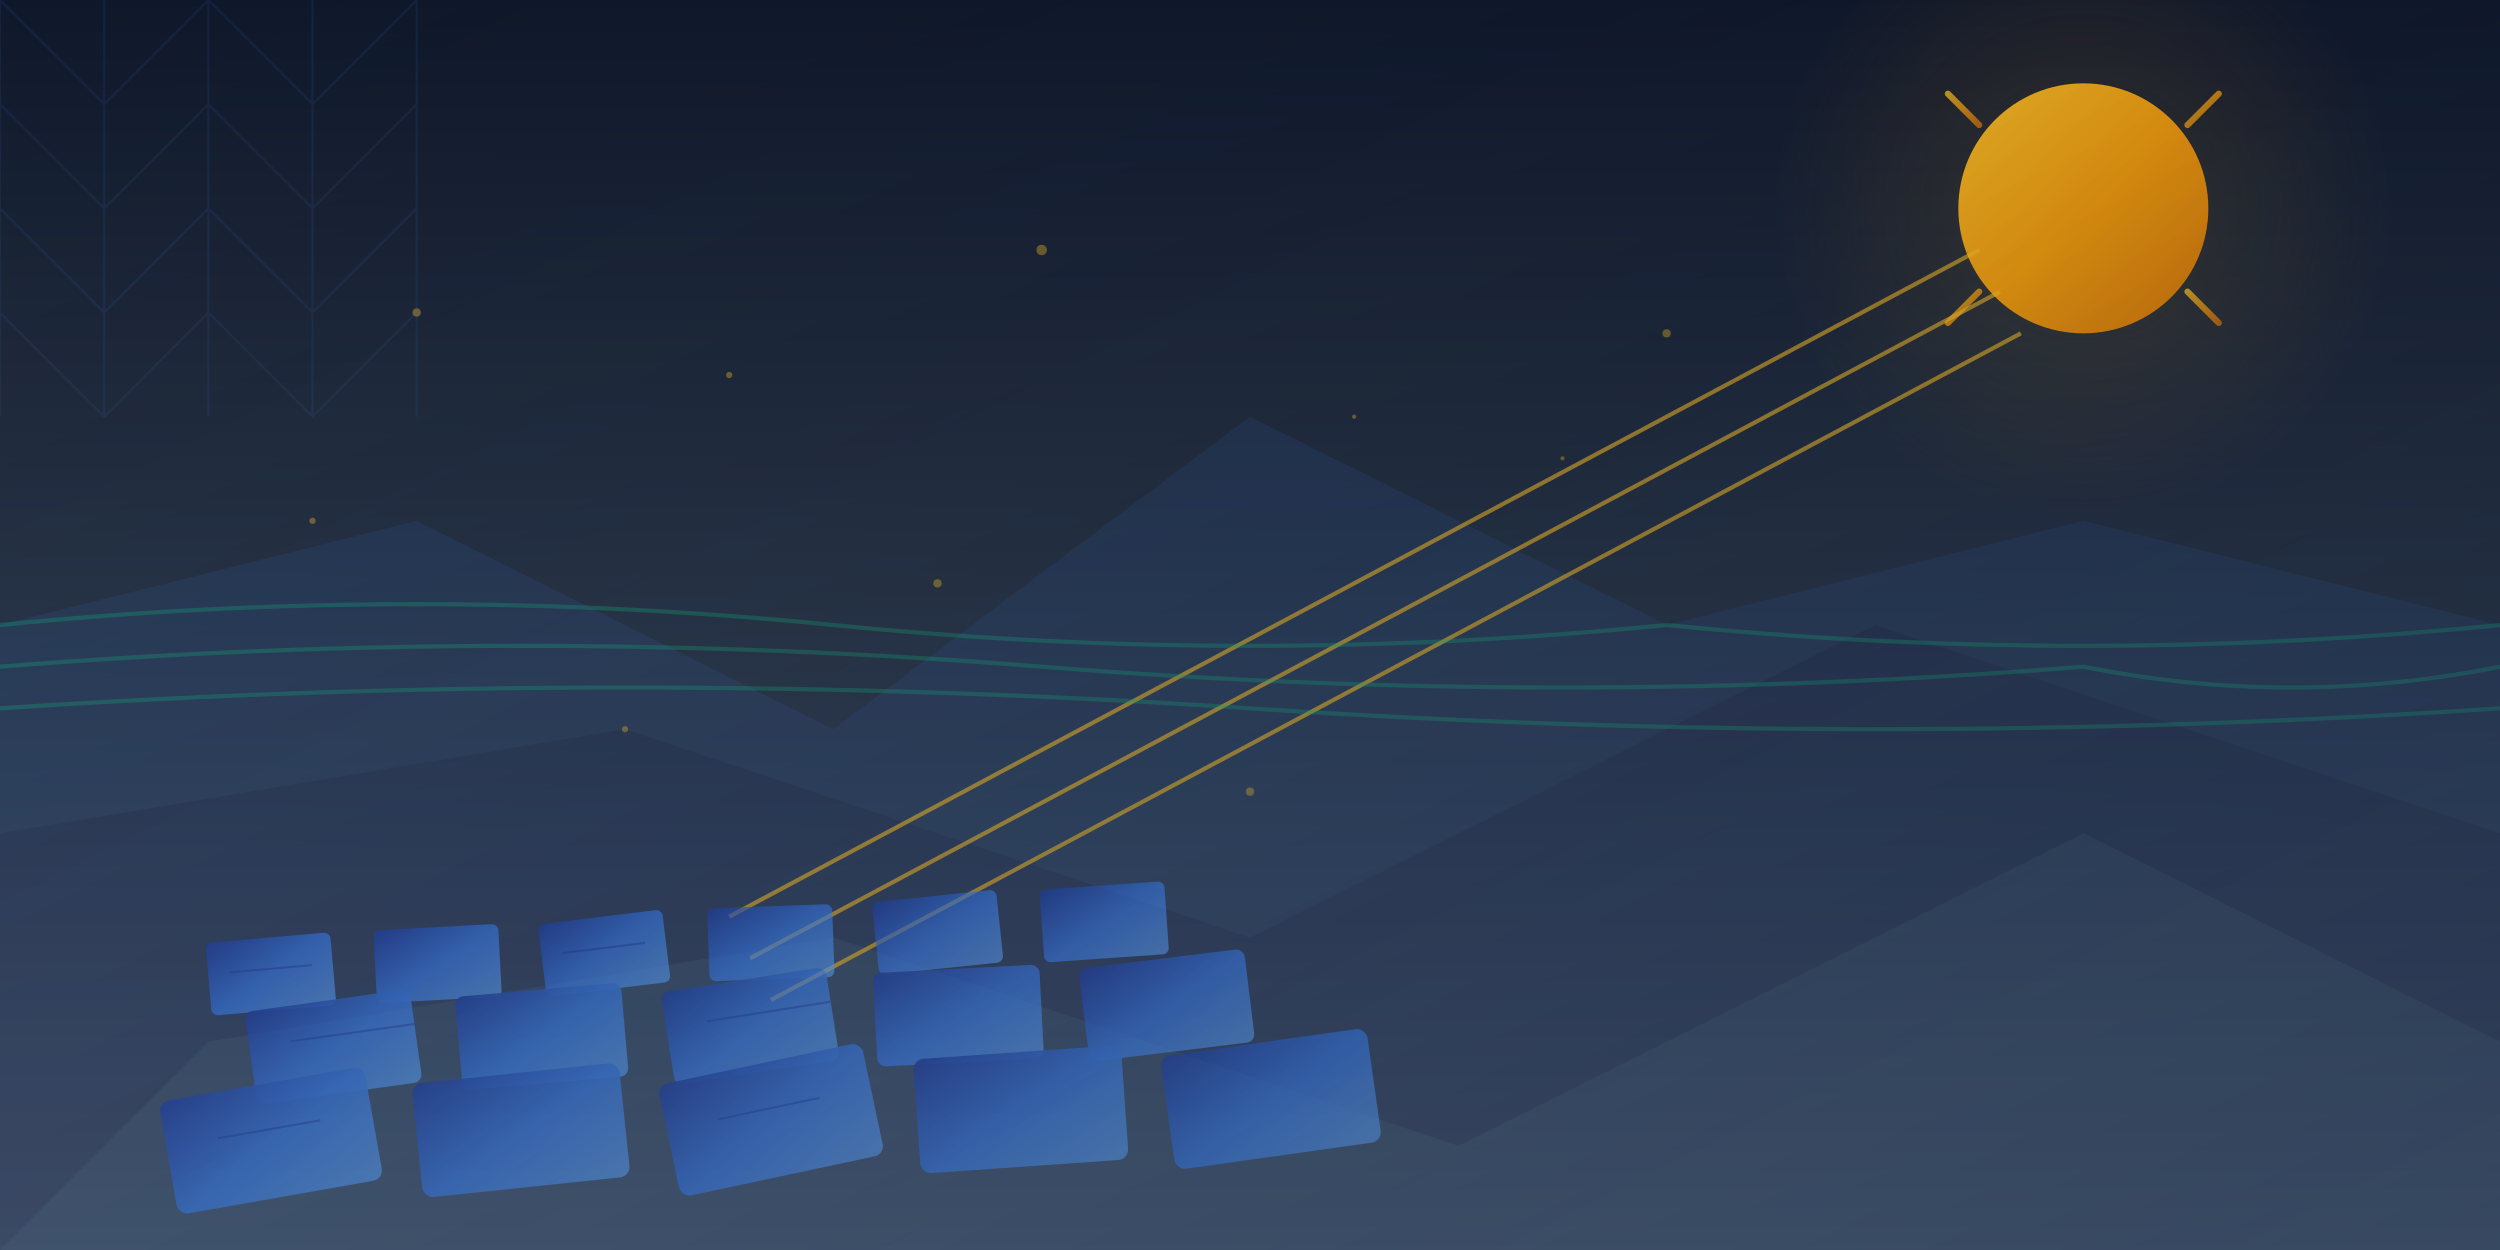 <svg xmlns="http://www.w3.org/2000/svg" width="1200" height="600" viewBox="0 0 1200 600">
    <defs>
        <linearGradient id="skyGradient" x1="0%" y1="0%" x2="0%" y2="100%">
            <stop offset="0%" style="stop-color:#0f172a;stop-opacity:1" />
            <stop offset="30%" style="stop-color:#1e293b;stop-opacity:1" />
            <stop offset="70%" style="stop-color:#334155;stop-opacity:1" />
            <stop offset="100%" style="stop-color:#475569;stop-opacity:1" />
        </linearGradient>
        <linearGradient id="sunGradient" x1="0%" y1="0%" x2="100%" y2="100%">
            <stop offset="0%" style="stop-color:#fbbf24;stop-opacity:1" />
            <stop offset="50%" style="stop-color:#f59e0b;stop-opacity:1" />
            <stop offset="100%" style="stop-color:#d97706;stop-opacity:1" />
        </linearGradient>
        <linearGradient id="panelGradient" x1="0%" y1="0%" x2="100%" y2="100%">
            <stop offset="0%" style="stop-color:#1e40af;stop-opacity:0.9" />
            <stop offset="50%" style="stop-color:#3b82f6;stop-opacity:0.9" />
            <stop offset="100%" style="stop-color:#60a5fa;stop-opacity:0.9" />
        </linearGradient>
        <radialGradient id="sunGlow" cx="50%" cy="50%" r="50%">
            <stop offset="0%" style="stop-color:#fbbf24;stop-opacity:0.3" />
            <stop offset="70%" style="stop-color:#f59e0b;stop-opacity:0.1" />
            <stop offset="100%" style="stop-color:#d97706;stop-opacity:0" />
        </radialGradient>
        <filter id="glow">
            <feGaussianBlur stdDeviation="3" result="coloredBlur"/>
            <feMerge> 
                <feMergeNode in="coloredBlur"/>
                <feMergeNode in="SourceGraphic"/>
            </feMerge>
        </filter>
    </defs>
    
    <!-- Sky background -->
    <rect width="1200" height="600" fill="url(#skyGradient)"/>
    
    <!-- Abstract geometric shapes -->
    <g opacity="0.1">
        <polygon points="0,300 200,250 400,350 600,200 800,300 1000,250 1200,300 1200,600 0,600" fill="#3b82f6"/>
        <polygon points="0,400 300,350 600,450 900,300 1200,400 1200,600 0,600" fill="#1e40af"/>
        <polygon points="100,500 400,450 700,550 1000,400 1200,500 1200,600 0,600" fill="#60a5fa"/>
    </g>
    
    <!-- Sun with glow effect -->
    <circle cx="1000" cy="100" r="150" fill="url(#sunGlow)" opacity="0.5"/>
    <circle cx="1000" cy="100" r="60" fill="url(#sunGradient)" filter="url(#glow)"/>
    
    <!-- Sun rays -->
    <g stroke="url(#sunGradient)" stroke-width="3" stroke-linecap="round" opacity="0.8">
        <path d="M1000 20 L1000 40"/>
        <path d="M1000 160 L1000 180"/>
        <path d="M920 100 L940 100"/>
        <path d="M1060 100 L1080 100"/>
        <path d="M935 45 L950 60"/>
        <path d="M1050 140 L1065 155"/>
        <path d="M1065 45 L1050 60"/>
        <path d="M950 140 L935 155"/>
    </g>
    
    <!-- Energy rays from sun -->
    <g stroke="#fbbf24" stroke-width="2" fill="none" opacity="0.6">
        <path d="M950 120 Q800 200 650 280 Q500 360 350 440"/>
        <path d="M960 140 Q810 220 660 300 Q510 380 360 460"/>
        <path d="M970 160 Q820 240 670 320 Q520 400 370 480"/>
    </g>
    
    <!-- Abstract solar farm silhouette -->
    <g opacity="0.7">
        <!-- Solar panels at different angles and positions -->
        <g fill="url(#panelGradient)">
            <!-- Back row (smaller, distant) -->
            <rect x="100" y="450" width="60" height="35" rx="3" transform="rotate(-5 130 467)"/>
            <rect x="180" y="445" width="60" height="35" rx="3" transform="rotate(-3 210 462)"/>
            <rect x="260" y="440" width="60" height="35" rx="3" transform="rotate(-7 290 457)"/>
            <rect x="340" y="435" width="60" height="35" rx="3" transform="rotate(-2 370 452)"/>
            <rect x="420" y="430" width="60" height="35" rx="3" transform="rotate(-6 450 447)"/>
            <rect x="500" y="425" width="60" height="35" rx="3" transform="rotate(-4 530 442)"/>
            
            <!-- Middle row -->
            <rect x="120" y="480" width="80" height="45" rx="4" transform="rotate(-8 160 502)"/>
            <rect x="220" y="475" width="80" height="45" rx="4" transform="rotate(-5 260 497)"/>
            <rect x="320" y="470" width="80" height="45" rx="4" transform="rotate(-9 360 492)"/>
            <rect x="420" y="465" width="80" height="45" rx="4" transform="rotate(-3 460 487)"/>
            <rect x="520" y="460" width="80" height="45" rx="4" transform="rotate(-7 560 482)"/>
            
            <!-- Front row (larger, closer) -->
            <rect x="80" y="520" width="100" height="55" rx="5" transform="rotate(-10 130 547)"/>
            <rect x="200" y="515" width="100" height="55" rx="5" transform="rotate(-6 250 542)"/>
            <rect x="320" y="510" width="100" height="55" rx="5" transform="rotate(-12 370 537)"/>
            <rect x="440" y="505" width="100" height="55" rx="5" transform="rotate(-4 490 532)"/>
            <rect x="560" y="500" width="100" height="55" rx="5" transform="rotate(-8 610 527)"/>
        </g>
        
        <!-- Panel details (grid lines) -->
        <g stroke="#1e40af" stroke-width="1" opacity="0.5">
            <!-- Grid lines on some panels for detail -->
            <line x1="110" y1="465" x2="150" y2="465" transform="rotate(-5 130 467)"/>
            <line x1="270" y1="455" x2="310" y2="455" transform="rotate(-7 290 457)"/>
            <line x1="140" y1="497" x2="200" y2="497" transform="rotate(-8 160 502)"/>
            <line x1="340" y1="487" x2="400" y2="487" transform="rotate(-9 360 492)"/>
            <line x1="105" y1="542" x2="155" y2="542" transform="rotate(-10 130 547)"/>
            <line x1="345" y1="532" x2="395" y2="532" transform="rotate(-12 370 537)"/>
        </g>
    </g>
    
    <!-- Floating particles/energy dots -->
    <g fill="#fbbf24" opacity="0.4">
        <circle cx="200" cy="150" r="2"/>
        <circle cx="350" cy="180" r="1.5"/>
        <circle cx="500" cy="120" r="2.5"/>
        <circle cx="650" cy="200" r="1"/>
        <circle cx="800" cy="160" r="2"/>
        <circle cx="150" cy="250" r="1.5"/>
        <circle cx="450" cy="280" r="2"/>
        <circle cx="750" cy="220" r="1"/>
        <circle cx="300" cy="350" r="1.5"/>
        <circle cx="600" cy="380" r="2"/>
    </g>
    
    <!-- Flowing energy waves -->
    <g stroke="#10b981" stroke-width="2" fill="none" opacity="0.3">
        <path d="M0 300 Q200 280 400 300 T800 300 Q1000 320 1200 300">
            <animate attributeName="d" 
                     values="M0 300 Q200 280 400 300 T800 300 Q1000 320 1200 300;
                             M0 310 Q200 290 400 310 T800 310 Q1000 330 1200 310;
                             M0 300 Q200 280 400 300 T800 300 Q1000 320 1200 300"
                     dur="4s" repeatCount="indefinite"/>
        </path>
        <path d="M0 320 Q250 300 500 320 T1000 320 Q1100 340 1200 320">
            <animate attributeName="d" 
                     values="M0 320 Q250 300 500 320 T1000 320 Q1100 340 1200 320;
                             M0 330 Q250 310 500 330 T1000 330 Q1100 350 1200 330;
                             M0 320 Q250 300 500 320 T1000 320 Q1100 340 1200 320"
                     dur="5s" repeatCount="indefinite"/>
        </path>
        <path d="M0 340 Q300 320 600 340 T1200 340">
            <animate attributeName="d" 
                     values="M0 340 Q300 320 600 340 T1200 340;
                             M0 350 Q300 330 600 350 T1200 350;
                             M0 340 Q300 320 600 340 T1200 340"
                     dur="6s" repeatCount="indefinite"/>
        </path>
    </g>
    
    <!-- Abstract tech pattern overlay -->
    <g stroke="#3b82f6" stroke-width="1" fill="none" opacity="0.1">
        <path d="M0 0 L50 50 L100 0 L150 50 L200 0"/>
        <path d="M0 50 L50 100 L100 50 L150 100 L200 50"/>
        <path d="M0 100 L50 150 L100 100 L150 150 L200 100"/>
        <path d="M0 150 L50 200 L100 150 L150 200 L200 150"/>
        
        <!-- Vertical lines -->
        <path d="M0 0 L0 200"/>
        <path d="M50 0 L50 200"/>
        <path d="M100 0 L100 200"/>
        <path d="M150 0 L150 200"/>
        <path d="M200 0 L200 200"/>
    </g>
    
    <!-- Gradient overlay for depth -->
    <defs>
        <linearGradient id="depthOverlay" x1="0%" y1="0%" x2="100%" y2="100%">
            <stop offset="0%" style="stop-color:#0f172a;stop-opacity:0" />
            <stop offset="100%" style="stop-color:#0f172a;stop-opacity:0.3" />
        </linearGradient>
    </defs>
    <rect width="1200" height="600" fill="url(#depthOverlay)"/>
</svg>
